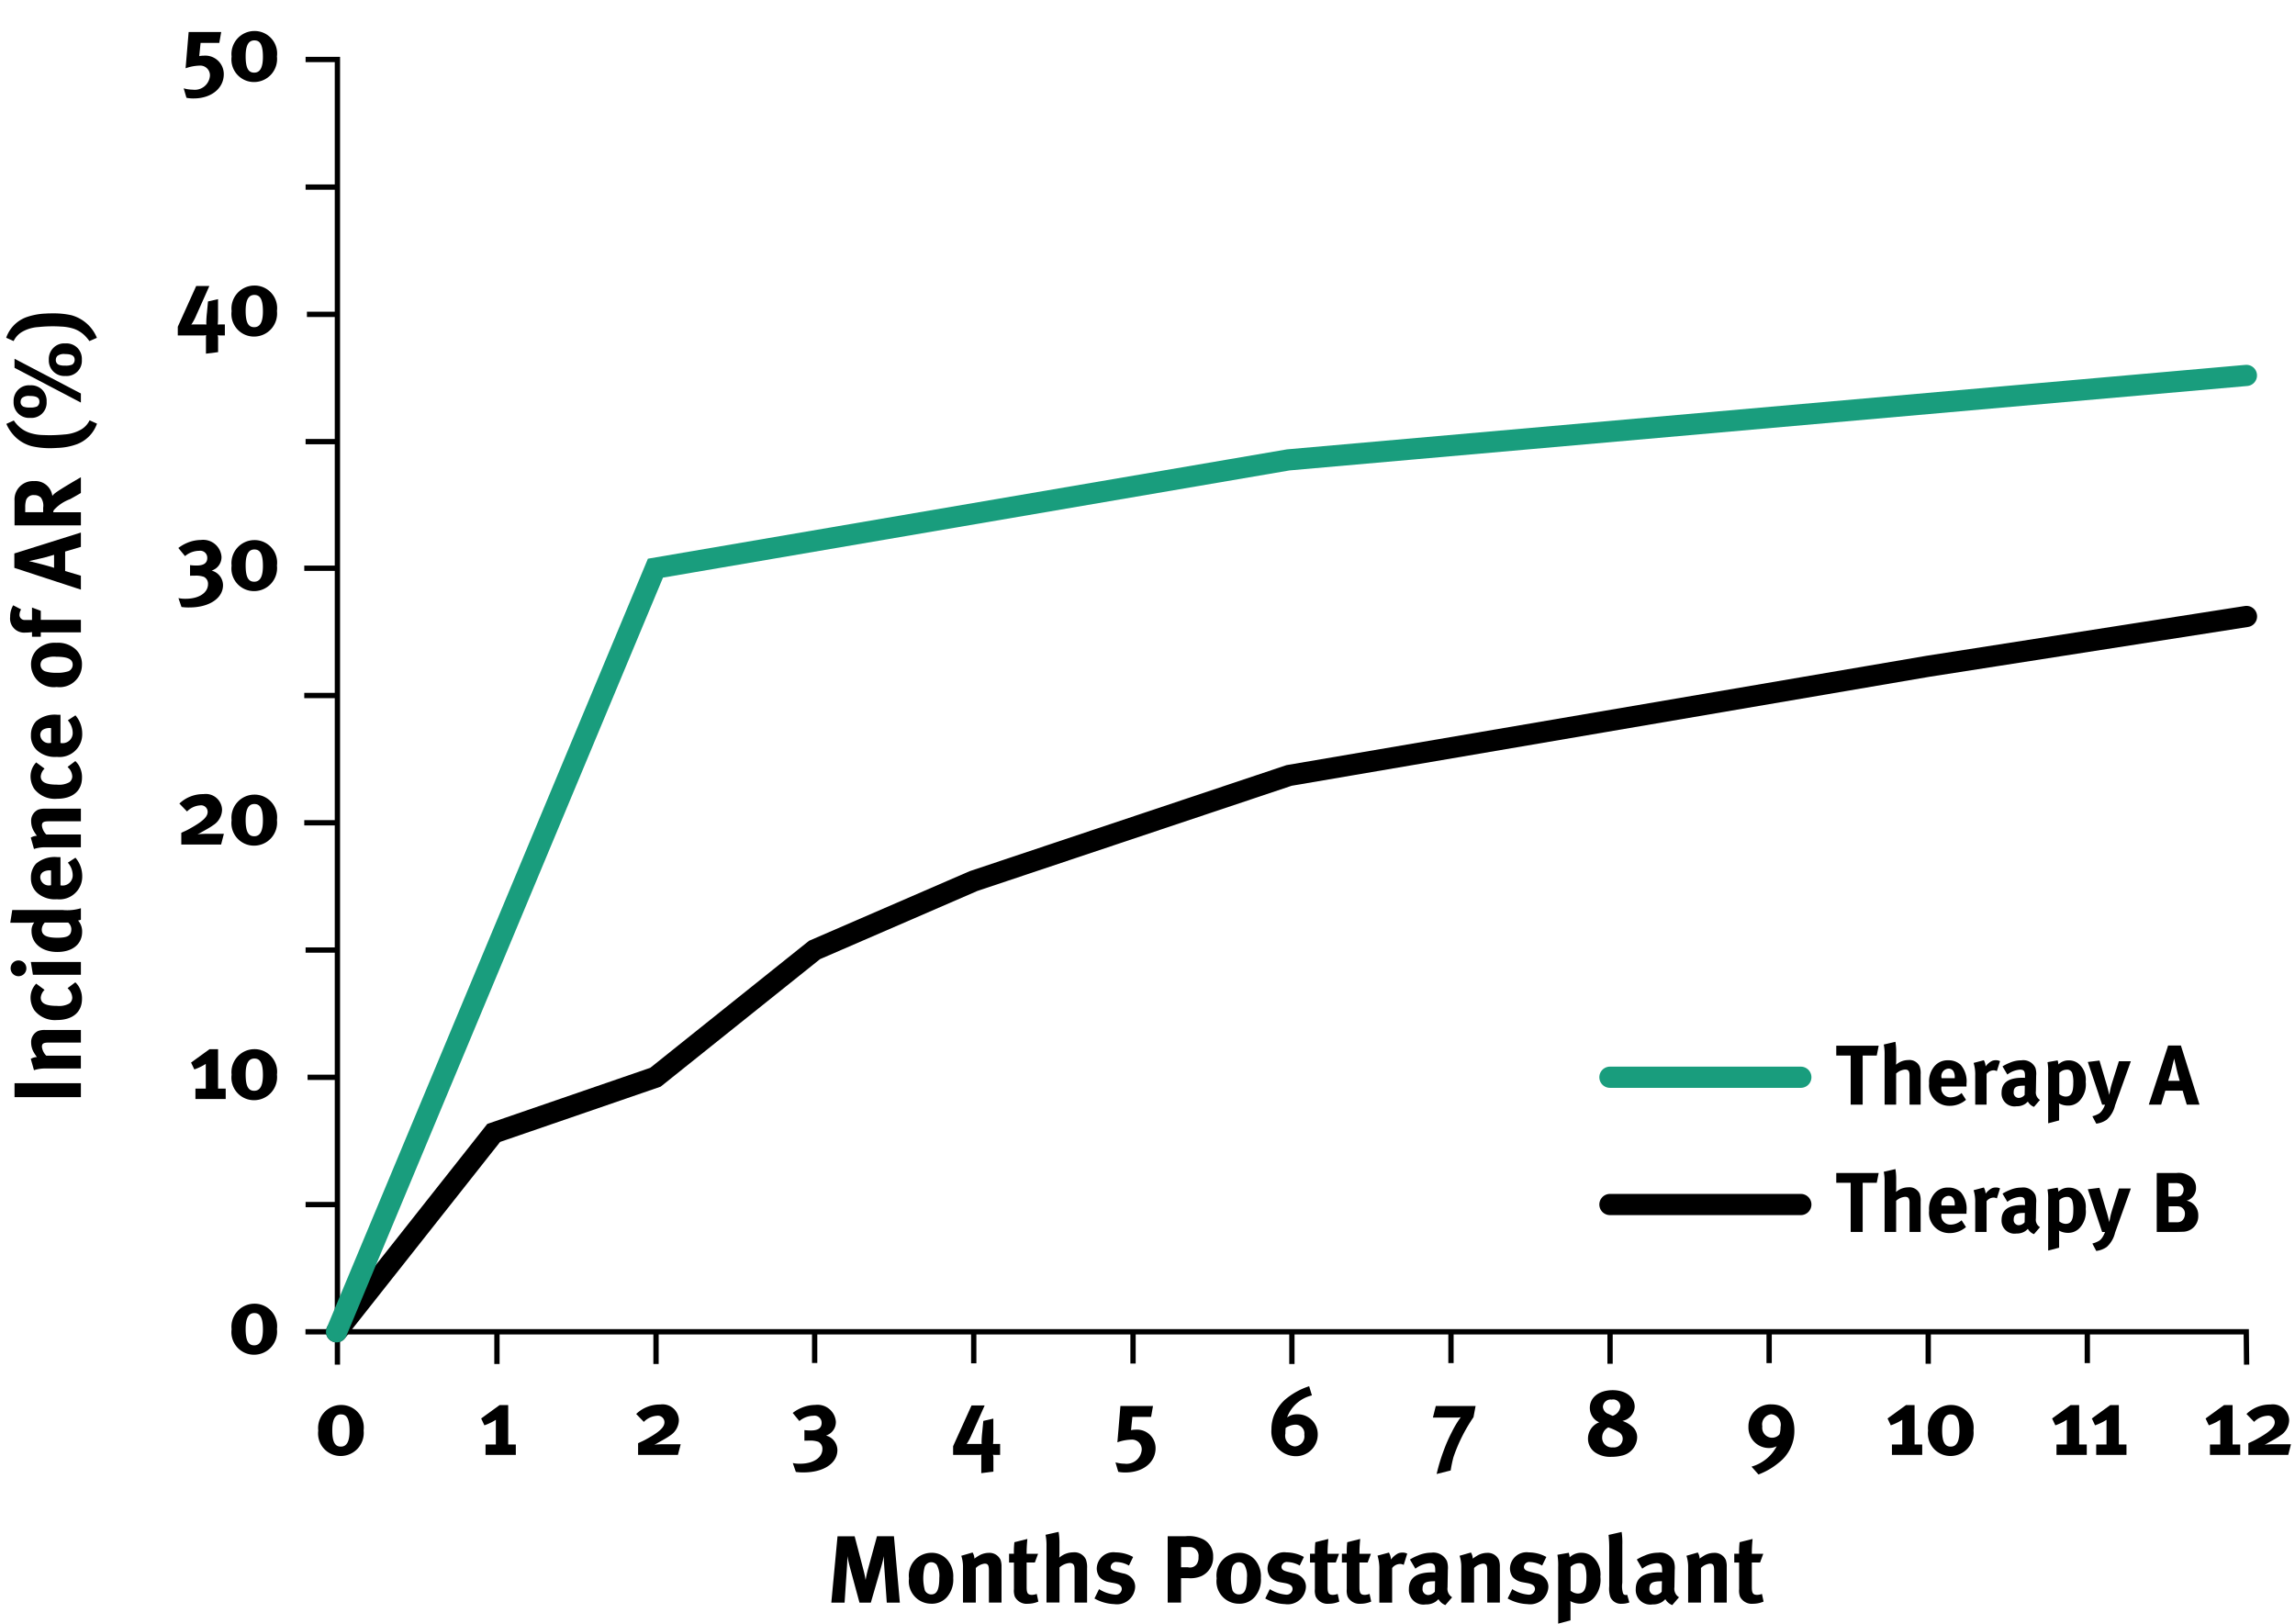 <svg id="Layer_1" data-name="Layer 1" xmlns="http://www.w3.org/2000/svg" viewBox="0 0 216.399 153.124">
  <defs>
    <style>
      .cls-1, .cls-2, .cls-3 {
        fill: none;
      }

      .cls-1, .cls-3 {
        stroke: #000;
      }

      .cls-1 {
        stroke-width: 0.5px;
      }

      .cls-2 {
        stroke: #199d7d;
      }

      .cls-2, .cls-3 {
        stroke-linecap: round;
        stroke-width: 2px;
      }
    </style>
  </defs>
  <title>1153-Figure-04</title>
  <polyline class="cls-1" points="28.815 5.609 31.815 5.609 31.815 128.671"/>
  <polyline class="cls-1" points="28.803 125.571 211.803 125.571 211.836 128.671"/>
  <line class="cls-1" x1="28.94" y1="29.64" x2="31.94" y2="29.64"/>
  <line class="cls-1" x1="28.815" y1="17.64" x2="31.815" y2="17.64"/>
  <line class="cls-1" x1="28.815" y1="41.64" x2="31.815" y2="41.64"/>
  <line class="cls-1" x1="28.815" y1="89.578" x2="31.815" y2="89.578"/>
  <line class="cls-1" x1="28.69" y1="77.578" x2="31.69" y2="77.578"/>
  <line class="cls-1" x1="28.815" y1="113.578" x2="31.815" y2="113.578"/>
  <line class="cls-1" x1="28.69" y1="65.578" x2="31.69" y2="65.578"/>
  <line class="cls-1" x1="28.69" y1="53.578" x2="31.69" y2="53.578"/>
  <line class="cls-1" x1="29.002" y1="101.578" x2="32.002" y2="101.578"/>
  <line class="cls-1" x1="61.857" y1="125.609" x2="61.857" y2="128.609"/>
  <line class="cls-1" x1="46.857" y1="125.609" x2="46.857" y2="128.609"/>
  <line class="cls-1" x1="91.815" y1="125.546" x2="91.815" y2="128.546"/>
  <line class="cls-1" x1="106.836" y1="125.567" x2="106.836" y2="128.567"/>
  <line class="cls-1" x1="76.815" y1="125.515" x2="76.815" y2="128.515"/>
  <line class="cls-1" x1="121.815" y1="125.609" x2="121.815" y2="128.609"/>
  <line class="cls-1" x1="151.815" y1="125.588" x2="151.815" y2="128.588"/>
  <line class="cls-1" x1="136.815" y1="125.525" x2="136.815" y2="128.525"/>
  <line class="cls-1" x1="181.815" y1="125.588" x2="181.815" y2="128.588"/>
  <line class="cls-1" x1="166.815" y1="125.525" x2="166.815" y2="128.525"/>
  <line class="cls-1" x1="196.815" y1="125.525" x2="196.815" y2="128.525"/>
  <g>
    <path d="M129.055,410.446l-0.18,1.026H127.11l-0.126,1.251a1.826,1.826,0,0,1,.423-0.045,1.744,1.744,0,0,1,1.891,1.747c0,1.332-1.18,2.286-2.836,2.286a2.951,2.951,0,0,1-.684-0.062l-0.261-.892a3.162,3.162,0,0,0,.846.126,1.434,1.434,0,0,0,1.629-1.314,0.914,0.914,0,0,0-.981-0.954,4.292,4.292,0,0,0-1.314.252l0.288-3.421h3.07Z" transform="translate(-108.197 -407.429)"/>
    <path d="M134.311,412.751a2.171,2.171,0,0,1-2.143,2.413,2.125,2.125,0,0,1-2.133-2.4,2.17,2.17,0,0,1,2.143-2.412A2.124,2.124,0,0,1,134.311,412.751Zm-2.133-1.513c-0.612,0-.819.595-0.819,1.5,0,1.27.351,1.539,0.81,1.539,0.612,0,.819-0.594.819-1.5C132.988,411.509,132.637,411.238,132.178,411.238Z" transform="translate(-108.197 -407.429)"/>
    <path d="M127.939,434.393l-1.3,2.917a4.946,4.946,0,0,1-.405.729,0.689,0.689,0,0,1,.189-0.018h1.018c0.108,0,.216.009,0.216,0.009s-0.009-.117-0.009-0.162a9.339,9.339,0,0,1,.063-0.963l0.1-1.054,0.945-.216v1.594c0,0.207,0,.369-0.009.531-0.009.2-.018,0.27-0.018,0.27s0.18-.009.288-0.009H129.4v1.035h-0.405a1.927,1.927,0,0,1-.279-0.018,0.968,0.968,0,0,1,.045.323v1.27l-1.144.145v-1.521c0-.081.018-0.226,0.018-0.226a1.29,1.29,0,0,1-.288.027h-2.386v-0.819l1.737-3.844h1.243Z" transform="translate(-108.197 -407.429)"/>
    <path d="M134.311,436.751a2.171,2.171,0,0,1-2.143,2.413,2.125,2.125,0,0,1-2.133-2.4,2.17,2.17,0,0,1,2.143-2.412A2.124,2.124,0,0,1,134.311,436.751Zm-2.133-1.513c-0.612,0-.819.595-0.819,1.5,0,1.27.351,1.539,0.81,1.539,0.612,0,.819-0.594.819-1.5C132.988,435.509,132.637,435.238,132.178,435.238Z" transform="translate(-108.197 -407.429)"/>
    <path d="M126.12,460.715a4.826,4.826,0,0,0,.621.036c0.667,0,1-.234,1-0.711a0.662,0.662,0,0,0-.765-0.676,2.089,2.089,0,0,0-1.333.5l-0.63-.766a3.691,3.691,0,0,1,.837-0.486,3.406,3.406,0,0,1,1.288-.27,1.732,1.732,0,0,1,1.944,1.566,1.321,1.321,0,0,1-.594,1.161,1.642,1.642,0,0,1-.333.162,1.433,1.433,0,0,1,1.071,1.368c0,1.242-1.305,2.106-3.169,2.106a4.538,4.538,0,0,1-.747-0.045l-0.288-.837a2.905,2.905,0,0,0,.684.063c1.251,0,2.106-.566,2.106-1.386a0.723,0.723,0,0,0-.4-0.685,2.3,2.3,0,0,0-.837-0.108c-0.117,0-.333,0-0.459.01v-1.009Z" transform="translate(-108.197 -407.429)"/>
    <path d="M134.311,460.751a2.171,2.171,0,0,1-2.143,2.413,2.125,2.125,0,0,1-2.133-2.4,2.17,2.17,0,0,1,2.143-2.412A2.124,2.124,0,0,1,134.311,460.751Zm-2.133-1.513c-0.612,0-.819.595-0.819,1.5,0,1.27.351,1.539,0.81,1.539,0.612,0,.819-0.594.819-1.5C132.988,459.509,132.637,459.238,132.178,459.238Z" transform="translate(-108.197 -407.429)"/>
    <path d="M129.046,487.056h-3.754v-1.1c0.315-.162.4-0.162,0.927-0.468,1.243-.7,1.558-1.107,1.558-1.521a0.618,0.618,0,0,0-.72-0.6,1.9,1.9,0,0,0-1.225.576l-0.72-.747a3.222,3.222,0,0,1,2.269-.891,1.535,1.535,0,0,1,1.755,1.476,1.771,1.771,0,0,1-.846,1.459c-0.324.243-.874,0.522-1.233,0.738-0.045.026-.144,0.071-0.234,0.117a7.788,7.788,0,0,1,.873-0.046h1.611Z" transform="translate(-108.197 -407.429)"/>
    <path d="M134.311,484.751a2.171,2.171,0,0,1-2.143,2.413,2.125,2.125,0,0,1-2.133-2.4,2.17,2.17,0,0,1,2.143-2.412A2.124,2.124,0,0,1,134.311,484.751Zm-2.133-1.513c-0.612,0-.819.595-0.819,1.5,0,1.27.351,1.539,0.81,1.539,0.612,0,.819-0.594.819-1.5C132.988,483.509,132.637,483.238,132.178,483.238Z" transform="translate(-108.197 -407.429)"/>
    <path d="M128.759,506.356v3.718h0.72v0.981h-2.854v-0.981H127.6v-2.332a5.156,5.156,0,0,1-1.08.522l-0.306-.648,1.737-1.26h0.811Z" transform="translate(-108.197 -407.429)"/>
    <path d="M134.311,508.751a2.171,2.171,0,0,1-2.143,2.413,2.125,2.125,0,0,1-2.133-2.4,2.17,2.17,0,0,1,2.143-2.412A2.124,2.124,0,0,1,134.311,508.751Zm-2.133-1.513c-0.612,0-.819.595-0.819,1.5,0,1.27.351,1.539,0.81,1.539,0.612,0,.819-0.594.819-1.5C132.988,507.509,132.637,507.238,132.178,507.238Z" transform="translate(-108.197 -407.429)"/>
    <path d="M134.311,532.751a2.171,2.171,0,0,1-2.143,2.413,2.125,2.125,0,0,1-2.133-2.4,2.17,2.17,0,0,1,2.143-2.412A2.124,2.124,0,0,1,134.311,532.751Zm-2.133-1.513c-0.612,0-.819.595-0.819,1.5,0,1.27.351,1.539,0.81,1.539,0.612,0,.819-0.594.819-1.5C132.988,531.509,132.637,531.238,132.178,531.238Z" transform="translate(-108.197 -407.429)"/>
  </g>
  <g>
    <path d="M142.482,542.3a2.171,2.171,0,0,1-2.143,2.413,2.125,2.125,0,0,1-2.133-2.4,2.17,2.17,0,0,1,2.143-2.412A2.125,2.125,0,0,1,142.482,542.3Zm-2.134-1.513c-0.612,0-.819.595-0.819,1.5,0,1.27.351,1.539,0.81,1.539,0.612,0,.819-0.594.819-1.5C141.159,541.063,140.808,540.792,140.349,540.792Z" transform="translate(-108.197 -407.429)"/>
    <path d="M156.114,539.91v3.718h0.72v0.981H153.98v-0.981h0.972V541.3a5.2,5.2,0,0,1-1.08.521l-0.306-.648,1.737-1.26h0.811Z" transform="translate(-108.197 -407.429)"/>
    <path d="M172.118,544.609h-3.754v-1.1c0.315-.162.4-0.162,0.928-0.468,1.242-.7,1.557-1.107,1.557-1.521a0.618,0.618,0,0,0-.72-0.6,1.9,1.9,0,0,0-1.224.576l-0.72-.747a3.221,3.221,0,0,1,2.269-.892,1.535,1.535,0,0,1,1.755,1.477,1.771,1.771,0,0,1-.846,1.459c-0.324.243-.873,0.521-1.233,0.738-0.045.026-.144,0.072-0.234,0.117a7.813,7.813,0,0,1,.873-0.045h1.612Z" transform="translate(-108.197 -407.429)"/>
    <path d="M184.048,542.269a4.821,4.821,0,0,0,.621.036c0.666,0,1-.234,1-0.711a0.662,0.662,0,0,0-.765-0.676,2.092,2.092,0,0,0-1.333.5l-0.63-.766a3.688,3.688,0,0,1,.837-0.486,3.408,3.408,0,0,1,1.288-.27,1.732,1.732,0,0,1,1.945,1.566,1.322,1.322,0,0,1-.594,1.161,1.66,1.66,0,0,1-.333.162,1.433,1.433,0,0,1,1.072,1.368c0,1.242-1.306,2.106-3.169,2.106a4.541,4.541,0,0,1-.748-0.045l-0.288-.837a2.907,2.907,0,0,0,.684.063c1.251,0,2.107-.566,2.107-1.386a0.724,0.724,0,0,0-.4-0.685,2.3,2.3,0,0,0-.837-0.108c-0.117,0-.333,0-0.459.01v-1.009Z" transform="translate(-108.197 -407.429)"/>
    <path d="M201.042,539.946l-1.3,2.917a4.946,4.946,0,0,1-.405.729,0.689,0.689,0,0,1,.189-0.018h1.018c0.108,0,.216.009,0.216,0.009s-0.009-.117-0.009-0.162a9.2,9.2,0,0,1,.063-0.963l0.1-1.054,0.945-.216v1.594c0,0.207,0,.369-0.009.53-0.009.2-.018,0.271-0.018,0.271s0.18-.009.288-0.009H202.5v1.035h-0.4a1.918,1.918,0,0,1-.279-0.018,0.977,0.977,0,0,1,.045.323v1.27l-1.143.145v-1.521c0-.081.018-0.226,0.018-0.226a1.3,1.3,0,0,1-.288.027h-2.386V543.79l1.737-3.844h1.243Z" transform="translate(-108.197 -407.429)"/>
    <path d="M216.915,540l-0.18,1.026H214.97l-0.126,1.251a1.826,1.826,0,0,1,.423-0.045,1.744,1.744,0,0,1,1.891,1.747c0,1.332-1.18,2.286-2.836,2.286a2.951,2.951,0,0,1-.684-0.062l-0.261-.892a3.165,3.165,0,0,0,.846.126,1.434,1.434,0,0,0,1.629-1.314,0.914,0.914,0,0,0-.981-0.954,4.292,4.292,0,0,0-1.314.252L213.845,540h3.07Z" transform="translate(-108.197 -407.429)"/>
    <path d="M231.9,539a3.3,3.3,0,0,0-2.34,2.079,1.5,1.5,0,0,1,.963-0.3,1.884,1.884,0,0,1,1.927,1.9,2.048,2.048,0,0,1-2.106,2.053,2.321,2.321,0,0,1-2.26-2.539,3.643,3.643,0,0,1,.234-1.3,4.1,4.1,0,0,1,1.008-1.459,6.651,6.651,0,0,1,2.314-1.3Zm-2.5,3.592a1,1,0,0,0,.891,1.216,0.951,0.951,0,0,0,.891-1.107,0.828,0.828,0,0,0-.819-0.945,1.848,1.848,0,0,0-.937.3A4.164,4.164,0,0,0,229.4,542.593Z" transform="translate(-108.197 -407.429)"/>
    <path d="M243.58,540h3.754l-0.2,1.054a15.458,15.458,0,0,0-1.89,3.771,12.064,12.064,0,0,0-.261,1.252l-1.323.333a16.907,16.907,0,0,1,.648-2.161,14.566,14.566,0,0,1,.792-1.81,9.148,9.148,0,0,1,.837-1.386,1.512,1.512,0,0,1-.36.035h-2.269Z" transform="translate(-108.197 -407.429)"/>
    <path d="M262.167,541.989a1.316,1.316,0,0,1,.4.973,1.81,1.81,0,0,1-1.468,1.72,3.988,3.988,0,0,1-.945.107,2.546,2.546,0,0,1-1.422-.333,1.562,1.562,0,0,1-.8-1.4,1.628,1.628,0,0,1,1.063-1.521,1.376,1.376,0,0,1-.621-0.5,1.514,1.514,0,0,1-.27-0.864c0-.99.873-1.665,2.161-1.665,1.215,0,2.07.648,2.07,1.566a1.436,1.436,0,0,1-1.161,1.332A2.8,2.8,0,0,1,262.167,541.989Zm-2.9.981a0.91,0.91,0,0,0,1.017.928,0.817,0.817,0,0,0,.918-0.774,0.706,0.706,0,0,0-.342-0.648,4.747,4.747,0,0,0-1.017-.459A1.06,1.06,0,0,0,259.269,542.971Zm1.719-2.926a0.674,0.674,0,0,0-.819-0.648,0.722,0.722,0,0,0-.828.676,0.756,0.756,0,0,0,.549.684c0.144,0.072.207,0.1,0.369,0.172A1.069,1.069,0,0,0,260.988,540.045Z" transform="translate(-108.197 -407.429)"/>
    <path d="M273.35,545.717a3.888,3.888,0,0,0,2.376-1.927,1.57,1.57,0,0,1-.729.171,1.933,1.933,0,0,1-1.936-2.008,2.077,2.077,0,0,1,2.179-2.106c1.341,0,2.151.928,2.151,2.458a3.782,3.782,0,0,1-1.476,3.043,6.618,6.618,0,0,1-1.909,1.107Zm2.737-3.736a0.992,0.992,0,0,0-.874-1.206,0.963,0.963,0,0,0-.846,1.144,0.94,0.94,0,0,0,.909,1.071,0.9,0.9,0,0,0,.72-0.333A2.28,2.28,0,0,0,276.087,541.98Z" transform="translate(-108.197 -407.429)"/>
    <path d="M288.725,539.91v3.718h0.72v0.981h-2.854v-0.981h0.973V541.3a5.218,5.218,0,0,1-1.081.521l-0.306-.648,1.738-1.26h0.81Z" transform="translate(-108.197 -407.429)"/>
    <path d="M294.277,542.3a2.171,2.171,0,0,1-2.143,2.413,2.125,2.125,0,0,1-2.134-2.4,2.17,2.17,0,0,1,2.143-2.412A2.125,2.125,0,0,1,294.277,542.3Zm-2.134-1.513c-0.612,0-.819.595-0.819,1.5,0,1.27.351,1.539,0.811,1.539,0.612,0,.819-0.594.819-1.5C292.954,541.063,292.6,540.792,292.144,540.792Z" transform="translate(-108.197 -407.429)"/>
    <path d="M304.242,539.91v3.718h0.72v0.981h-2.854v-0.981h0.973V541.3a5.218,5.218,0,0,1-1.081.521l-0.306-.648,1.738-1.26h0.81Z" transform="translate(-108.197 -407.429)"/>
    <path d="M307.985,539.91v3.718h0.721v0.981h-2.854v-0.981h0.972V541.3a5.2,5.2,0,0,1-1.08.521l-0.306-.648,1.738-1.26h0.81Z" transform="translate(-108.197 -407.429)"/>
    <path d="M318.711,539.91v3.718h0.721v0.981h-2.854v-0.981h0.973V541.3a5.214,5.214,0,0,1-1.08.521l-0.307-.648,1.737-1.26h0.811Z" transform="translate(-108.197 -407.429)"/>
    <path d="M323.958,544.609H320.2v-1.1c0.315-.162.4-0.162,0.928-0.468,1.242-.7,1.558-1.107,1.558-1.521a0.618,0.618,0,0,0-.721-0.6,1.9,1.9,0,0,0-1.224.576l-0.721-.747a3.223,3.223,0,0,1,2.269-.892,1.536,1.536,0,0,1,1.756,1.477,1.772,1.772,0,0,1-.847,1.459c-0.324.243-.873,0.521-1.233,0.738-0.045.026-.144,0.072-0.233,0.117a7.807,7.807,0,0,1,.873-0.045h1.611Z" transform="translate(-108.197 -407.429)"/>
  </g>
  <g>
    <path d="M188.782,552.28l0.819,3.133a9.9,9.9,0,0,1,.216.99c0.054-.324.126-0.648,0.225-1.018l0.846-3.105h1.6l0.558,6.257h-1.233l-0.234-3.34c-0.027-.4-0.045-0.711-0.045-1.045-0.072.36-.126,0.586-0.234,0.964l-0.99,3.421h-1.071l-0.891-3.286c-0.081-.306-0.189-0.747-0.252-1.107,0,0.369-.018.738-0.045,1.126l-0.216,3.268h-1.251l0.585-6.257h1.612Z" transform="translate(-108.197 -407.429)"/>
    <path d="M197.548,554.531a2.393,2.393,0,0,1,.531,1.684A2.5,2.5,0,0,1,197.5,558a1.885,1.885,0,0,1-1.521.639,2.105,2.105,0,0,1-2.071-2.386,2.134,2.134,0,0,1,2.071-2.412A1.93,1.93,0,0,1,197.548,554.531Zm-2.169.666a4.355,4.355,0,0,0,.027,2.188,0.667,0.667,0,0,0,.612.378c0.522,0,.747-0.468.747-1.558a2.142,2.142,0,0,0-.243-1.233A0.66,0.66,0,0,0,195.378,555.2Z" transform="translate(-108.197 -407.429)"/>
    <path d="M199.905,553.811a1.184,1.184,0,0,1,.171.576,5.246,5.246,0,0,1,.531-0.342,1.9,1.9,0,0,1,.828-0.2,1.147,1.147,0,0,1,1.107.666,1.861,1.861,0,0,1,.09.657v3.367h-1.188v-3c0-.522-0.09-0.675-0.4-0.675a1.408,1.408,0,0,0-.837.414v3.259H199V555.2a3.323,3.323,0,0,0-.162-1.08Z" transform="translate(-108.197 -407.429)"/>
    <path d="M205.773,554.756H205v2.313c0,0.586.108,0.738,0.522,0.738a1.555,1.555,0,0,0,.432-0.09l0.153,0.721a2.539,2.539,0,0,1-.981.207,1.246,1.246,0,0,1-1.242-.676,1.686,1.686,0,0,1-.081-0.711v-2.5h-0.459v-0.828H203.8a7.988,7.988,0,0,1,.045-1.089l1.225-.307a13.655,13.655,0,0,0-.072,1.4h1.081Z" transform="translate(-108.197 -407.429)"/>
    <path d="M208.014,551.866a6.237,6.237,0,0,1,.081,1.125v0.919c0,0.144-.018.333-0.018,0.387a2.019,2.019,0,0,1,1.305-.5,1.192,1.192,0,0,1,1.2.657,2.156,2.156,0,0,1,.117.855v3.223h-1.179v-3.1c0-.459-0.126-0.631-0.468-0.631a1.6,1.6,0,0,0-.954.424v3.3h-1.225v-5.33a4.894,4.894,0,0,0-.09-1.053Z" transform="translate(-108.197 -407.429)"/>
    <path d="M214.647,555.044a2.432,2.432,0,0,0-1.134-.333,0.5,0.5,0,0,0-.585.45c0,0.234.153,0.36,0.576,0.468l0.558,0.145a1.429,1.429,0,0,1,.918.522,1.217,1.217,0,0,1,.252.783,1.72,1.72,0,0,1-1.972,1.6,4.1,4.1,0,0,1-1.864-.531l0.432-.883a3.361,3.361,0,0,0,1.531.522,0.565,0.565,0,0,0,.612-0.522c0-.314-0.225-0.477-0.711-0.567l-0.54-.1a1.631,1.631,0,0,1-.847-0.468,1.4,1.4,0,0,1-.261-0.829,1.568,1.568,0,0,1,1.782-1.5,3.461,3.461,0,0,1,1.647.432Z" transform="translate(-108.197 -407.429)"/>
    <path d="M219.948,552.28a3.075,3.075,0,0,1,1.737.306,1.759,1.759,0,0,1,.9,1.621,1.921,1.921,0,0,1-1.081,1.818,2.6,2.6,0,0,1-1.251.207h-0.693v2.3H218.3V552.28h1.648Zm-0.387,2.926h0.657a0.778,0.778,0,0,0,.837-0.324,1.111,1.111,0,0,0,.153-0.648,0.821,0.821,0,0,0-.846-0.936h-0.8v1.908Z" transform="translate(-108.197 -407.429)"/>
    <path d="M226.555,554.531a2.393,2.393,0,0,1,.531,1.684A2.5,2.5,0,0,1,226.51,558a1.884,1.884,0,0,1-1.521.639,2.105,2.105,0,0,1-2.071-2.386,2.134,2.134,0,0,1,2.071-2.412A1.93,1.93,0,0,1,226.555,554.531Zm-2.169.666a4.37,4.37,0,0,0,.027,2.188,0.667,0.667,0,0,0,.612.378c0.522,0,.747-0.468.747-1.558a2.142,2.142,0,0,0-.243-1.233A0.66,0.66,0,0,0,224.385,555.2Z" transform="translate(-108.197 -407.429)"/>
    <path d="M230.749,555.044a2.432,2.432,0,0,0-1.134-.333,0.5,0.5,0,0,0-.585.45c0,0.234.153,0.36,0.576,0.468l0.559,0.145a1.429,1.429,0,0,1,.918.522,1.216,1.216,0,0,1,.252.783,1.719,1.719,0,0,1-1.971,1.6,4.1,4.1,0,0,1-1.864-.531l0.432-.883a3.361,3.361,0,0,0,1.53.522,0.565,0.565,0,0,0,.612-0.522c0-.314-0.225-0.477-0.711-0.567l-0.541-.1a1.631,1.631,0,0,1-.846-0.468,1.4,1.4,0,0,1-.261-0.829,1.568,1.568,0,0,1,1.782-1.5,3.461,3.461,0,0,1,1.647.432Z" transform="translate(-108.197 -407.429)"/>
    <path d="M234.15,554.756h-0.774v2.313c0,0.586.108,0.738,0.522,0.738a1.555,1.555,0,0,0,.432-0.09l0.153,0.721a2.541,2.541,0,0,1-.981.207,1.246,1.246,0,0,1-1.242-.676,1.686,1.686,0,0,1-.081-0.711v-2.5h-0.459v-0.828h0.459a7.988,7.988,0,0,1,.045-1.089l1.224-.307a13.8,13.8,0,0,0-.072,1.4h1.08Z" transform="translate(-108.197 -407.429)"/>
    <path d="M237.156,554.756h-0.774v2.313c0,0.586.108,0.738,0.522,0.738a1.562,1.562,0,0,0,.432-0.09l0.153,0.721a2.539,2.539,0,0,1-.981.207,1.246,1.246,0,0,1-1.242-.676,1.686,1.686,0,0,1-.081-0.711v-2.5h-0.459v-0.828h0.459a7.988,7.988,0,0,1,.045-1.089l1.225-.307a13.655,13.655,0,0,0-.072,1.4h1.081Z" transform="translate(-108.197 -407.429)"/>
    <path d="M239.163,553.819a1.487,1.487,0,0,1,.189.657,2,2,0,0,1,.684-0.585,1.074,1.074,0,0,1,.4-0.072,0.93,0.93,0,0,1,.45.1l-0.333,1.063a0.678,0.678,0,0,0-.351-0.091,0.96,0.96,0,0,0-.738.388v3.259h-1.207v-3.079a4.181,4.181,0,0,0-.171-1.351Z" transform="translate(-108.197 -407.429)"/>
    <path d="M241.89,554.1a3.129,3.129,0,0,1,1.26-.27,1.415,1.415,0,0,1,1.485.8,2.129,2.129,0,0,1,.081.828l-0.027,1.549v0.081a0.941,0.941,0,0,0,.432.945l-0.639.738a1.289,1.289,0,0,1-.648-0.559,2.3,2.3,0,0,1-.279.243,1.593,1.593,0,0,1-.927.252,1.371,1.371,0,0,1-1.584-1.44c0-1.08.747-1.584,2.214-1.584,0.09,0,.171,0,0.27.009V555.5c0-.513-0.1-0.684-0.54-0.684a2.54,2.54,0,0,0-1.333.521l-0.513-.864A4.446,4.446,0,0,1,241.89,554.1Zm1.566,2.422c-0.837,0-1.125.153-1.125,0.7a0.547,0.547,0,0,0,.531.6,0.874,0.874,0,0,0,.63-0.315l0.018-.99h-0.054Z" transform="translate(-108.197 -407.429)"/>
    <path d="M246.894,553.811a1.184,1.184,0,0,1,.171.576,5.3,5.3,0,0,1,.531-0.342,1.9,1.9,0,0,1,.828-0.2,1.147,1.147,0,0,1,1.107.666,1.86,1.86,0,0,1,.09.657v3.367h-1.188v-3c0-.522-0.09-0.675-0.405-0.675a1.406,1.406,0,0,0-.837.414v3.259h-1.207V555.2a3.322,3.322,0,0,0-.162-1.08Z" transform="translate(-108.197 -407.429)"/>
    <path d="M253.608,555.044a2.432,2.432,0,0,0-1.134-.333,0.5,0.5,0,0,0-.585.45c0,0.234.153,0.36,0.576,0.468l0.558,0.145a1.431,1.431,0,0,1,.918.522,1.219,1.219,0,0,1,.252.783,1.72,1.72,0,0,1-1.972,1.6,4.1,4.1,0,0,1-1.864-.531l0.432-.883a3.361,3.361,0,0,0,1.531.522,0.565,0.565,0,0,0,.612-0.522c0-.314-0.225-0.477-0.711-0.567l-0.54-.1a1.627,1.627,0,0,1-.846-0.468,1.4,1.4,0,0,1-.261-0.829,1.568,1.568,0,0,1,1.783-1.5,3.465,3.465,0,0,1,1.647.432Z" transform="translate(-108.197 -407.429)"/>
    <path d="M256.119,553.838a2,2,0,0,1,.081.432,1.546,1.546,0,0,1,1.135-.432,1.661,1.661,0,0,1,.909.279,2.193,2.193,0,0,1,.855,1.989,2.555,2.555,0,0,1-.639,2.008,1.641,1.641,0,0,1-1.233.521,1.93,1.93,0,0,1-.963-0.243,2.544,2.544,0,0,1,.018.379v1.44l-1.161.306v-5.329a5.794,5.794,0,0,0-.072-1.162Zm0.837,3.844c0.594,0,.828-0.405.828-1.458a3.272,3.272,0,0,0-.117-1.018,0.555,0.555,0,0,0-.576-0.387,1.114,1.114,0,0,0-.8.351v2.242A1.136,1.136,0,0,0,256.956,557.682Z" transform="translate(-108.197 -407.429)"/>
    <path d="M261.167,553.072v3.592a2.22,2.22,0,0,0,.081,1.026,0.276,0.276,0,0,0,.243.126,0.406,0.406,0,0,0,.135-0.018l0.207,0.721a2.012,2.012,0,0,1-.72.126,1.082,1.082,0,0,1-1.071-.631,2.5,2.5,0,0,1-.108-1.035v-3.438a11.9,11.9,0,0,0-.063-1.387l1.233-.279A6.866,6.866,0,0,1,261.167,553.072Z" transform="translate(-108.197 -407.429)"/>
    <path d="M263.282,554.1a3.129,3.129,0,0,1,1.26-.27,1.415,1.415,0,0,1,1.485.8,2.129,2.129,0,0,1,.081.828l-0.027,1.549v0.081a0.941,0.941,0,0,0,.432.945l-0.639.738a1.289,1.289,0,0,1-.648-0.559,2.3,2.3,0,0,1-.279.243,1.593,1.593,0,0,1-.927.252,1.371,1.371,0,0,1-1.584-1.44c0-1.08.747-1.584,2.214-1.584,0.09,0,.171,0,0.27.009V555.5c0-.513-0.1-0.684-0.54-0.684a2.54,2.54,0,0,0-1.333.521l-0.513-.864A4.446,4.446,0,0,1,263.282,554.1Zm1.566,2.422c-0.837,0-1.125.153-1.125,0.7a0.547,0.547,0,0,0,.531.6,0.874,0.874,0,0,0,.63-0.315l0.018-.99h-0.054Z" transform="translate(-108.197 -407.429)"/>
    <path d="M268.286,553.811a1.184,1.184,0,0,1,.171.576,5.3,5.3,0,0,1,.531-0.342,1.9,1.9,0,0,1,.828-0.2,1.147,1.147,0,0,1,1.107.666,1.86,1.86,0,0,1,.09.657v3.367h-1.188v-3c0-.522-0.09-0.675-0.405-0.675a1.406,1.406,0,0,0-.837.414v3.259h-1.207V555.2a3.322,3.322,0,0,0-.162-1.08Z" transform="translate(-108.197 -407.429)"/>
    <path d="M274.154,554.756H273.38v2.313c0,0.586.108,0.738,0.522,0.738a1.562,1.562,0,0,0,.432-0.09l0.153,0.721a2.538,2.538,0,0,1-.981.207,1.247,1.247,0,0,1-1.243-.676,1.694,1.694,0,0,1-.081-0.711v-2.5h-0.459v-0.828h0.459a7.9,7.9,0,0,1,.045-1.089l1.224-.307a13.8,13.8,0,0,0-.072,1.4h1.08Z" transform="translate(-108.197 -407.429)"/>
  </g>
  <g>
    <path d="M109.567,509.563h6.257v1.314h-6.257v-1.314Z" transform="translate(-108.197 -407.429)"/>
    <path d="M111.1,507.269a1.178,1.178,0,0,1,.576-0.171,5.389,5.389,0,0,1-.342-0.531,1.9,1.9,0,0,1-.2-0.828,1.146,1.146,0,0,1,.666-1.107,1.852,1.852,0,0,1,.657-0.09h3.367v1.188h-3c-0.522,0-.675.09-0.675,0.4a1.406,1.406,0,0,0,.414.838h3.259v1.206h-3.34a3.314,3.314,0,0,0-1.081.162Z" transform="translate(-108.197 -407.429)"/>
    <path d="M112.4,500.761a1.164,1.164,0,0,0-.36.729c0,0.54.468,0.783,1.549,0.783a1.969,1.969,0,0,0,1.161-.234,0.7,0.7,0,0,0,.261-0.54,1.231,1.231,0,0,0-.378-0.828l-0.063-.072,0.729-.549a1.9,1.9,0,0,1,.342.423,2.159,2.159,0,0,1,.288,1.126c0,1.27-.882,2.007-2.376,2.007a2.45,2.45,0,0,1-2.134-.945,2.181,2.181,0,0,1-.342-1.143,1.964,1.964,0,0,1,.208-0.892,2.048,2.048,0,0,1,.324-0.45Z" transform="translate(-108.197 -407.429)"/>
    <path d="M109.945,497.989a0.743,0.743,0,1,1-.747.729A0.736,0.736,0,0,1,109.945,497.989Zm1.162,0.145h4.717v1.206H111.3Z" transform="translate(-108.197 -407.429)"/>
    <path d="M114.141,493.237a4.526,4.526,0,0,0,1.684-.171v1.08a0.836,0.836,0,0,1-.27.072,1.544,1.544,0,0,1,.387,1.062c0,1.171-.909,1.909-2.341,1.909s-2.431-.8-2.431-1.972a1.244,1.244,0,0,1,.261-0.819,5.683,5.683,0,0,1-.684.036h-1.584l0.189-1.2h4.79Zm-2.007,1.836c0,0.54.45,0.774,1.476,0.774,0.99,0,1.314-.207,1.314-0.837a0.863,0.863,0,0,0-.3-0.595h-2.2A1.006,1.006,0,0,0,112.133,495.073Z" transform="translate(-108.197 -407.429)"/>
    <path d="M115.311,488.3a2.647,2.647,0,0,1,.639,1.738,2.145,2.145,0,0,1-2.386,2.179,2.526,2.526,0,0,1-1.828-.576,1.816,1.816,0,0,1-.621-1.45,1.884,1.884,0,0,1,.486-1.332,2.708,2.708,0,0,1,2.017-.612H113.9v2.665h0.036a0.954,0.954,0,0,0,1.116-.973,1.8,1.8,0,0,0-.459-1.17Zm-2.3,1.2h-0.054a1.186,1.186,0,0,0-.693.144,0.584,0.584,0,0,0-.27.531,0.807,0.807,0,0,0,1,.72h0.018V489.5Z" transform="translate(-108.197 -407.429)"/>
    <path d="M111.1,486.407a1.178,1.178,0,0,1,.576-0.171,5.506,5.506,0,0,1-.342-0.531,1.9,1.9,0,0,1-.2-0.828,1.146,1.146,0,0,1,.666-1.107,1.849,1.849,0,0,1,.657-0.091h3.367v1.188h-3c-0.522,0-.675.091-0.675,0.405a1.406,1.406,0,0,0,.414.838h3.259v1.206h-3.34a3.314,3.314,0,0,0-1.081.162Z" transform="translate(-108.197 -407.429)"/>
    <path d="M112.4,479.9a1.162,1.162,0,0,0-.36.729c0,0.54.468,0.783,1.549,0.783a1.969,1.969,0,0,0,1.161-.234,0.7,0.7,0,0,0,.261-0.54,1.231,1.231,0,0,0-.378-0.828l-0.063-.072,0.729-.549a1.9,1.9,0,0,1,.342.423,2.158,2.158,0,0,1,.288,1.125c0,1.27-.882,2.008-2.376,2.008a2.452,2.452,0,0,1-2.134-.945,2.181,2.181,0,0,1-.342-1.143,1.964,1.964,0,0,1,.208-0.892,2.048,2.048,0,0,1,.324-0.45Z" transform="translate(-108.197 -407.429)"/>
    <path d="M115.311,474.877a2.647,2.647,0,0,1,.639,1.738,2.145,2.145,0,0,1-2.386,2.179,2.526,2.526,0,0,1-1.828-.576,1.816,1.816,0,0,1-.621-1.45,1.884,1.884,0,0,1,.486-1.332,2.708,2.708,0,0,1,2.017-.612H113.9v2.665h0.036a0.954,0.954,0,0,0,1.116-.973,1.8,1.8,0,0,0-.459-1.17Zm-2.3,1.2h-0.054a1.186,1.186,0,0,0-.693.145,0.584,0.584,0,0,0-.27.531,0.807,0.807,0,0,0,1,.72h0.018v-1.4Z" transform="translate(-108.197 -407.429)"/>
    <path d="M111.818,468.568a2.4,2.4,0,0,1,1.684-.531,2.5,2.5,0,0,1,1.783.576,1.884,1.884,0,0,1,.639,1.521,2.106,2.106,0,0,1-2.386,2.071,2.134,2.134,0,0,1-2.413-2.071A1.933,1.933,0,0,1,111.818,468.568Zm0.667,2.17a3.285,3.285,0,0,0,1.026.126,3.242,3.242,0,0,0,1.161-.153,0.666,0.666,0,0,0,.378-0.612c0-.521-0.468-0.747-1.557-0.747a2.141,2.141,0,0,0-1.233.243A0.66,0.66,0,0,0,112.484,470.738Z" transform="translate(-108.197 -407.429)"/>
    <path d="M110.036,465.383a0.474,0.474,0,0,0,.522.5h0.657v-1.171l0.828,0.307v0.854h3.781v1.18h-3.781v0.414h-0.828V467.03a4.665,4.665,0,0,1-.63.045,1.328,1.328,0,0,1-1.431-1.485,2.082,2.082,0,0,1,.288-1.089l0.747,0.387A1.015,1.015,0,0,0,110.036,465.383Z" transform="translate(-108.197 -407.429)"/>
    <path d="M109.549,459.614l6.275-1.972v1.351l-1.485.44v1.837l1.485,0.441v1.314l-6.275-2.053v-1.359Zm3.745,0.126s-0.657.207-1.26,0.342c-0.288.063-1.107,0.252-1.107,0.252l1.207,0.3c0.45,0.117.747,0.2,1.161,0.333V459.74Z" transform="translate(-108.197 -407.429)"/>
    <path d="M109.567,454.628a1.734,1.734,0,0,1,1.836-1.836,1.61,1.61,0,0,1,1.729,1.395,1.2,1.2,0,0,1,.261-0.261c0.45-.36,2.431-1.5,2.431-1.5v1.485c-0.414.243-.585,0.342-1.026,0.585a3.806,3.806,0,0,0-1.53,1.035,0.641,0.641,0,0,0-.054.2h2.611v1.233h-6.257v-2.332Zm2.7,1.1V455.3a1.324,1.324,0,0,0-.207-0.945,0.854,0.854,0,0,0-.63-0.243,0.732,0.732,0,0,0-.765.45,2.275,2.275,0,0,0-.09.711v0.45h1.692Z" transform="translate(-108.197 -407.429)"/>
    <path d="M109.5,447.077a3.16,3.16,0,0,0,.4.486,2.746,2.746,0,0,0,1.089.675,4.219,4.219,0,0,0,1.179.207c0.261,0.01.513,0.019,0.738,0.019,0.405,0,.918-0.027,1.387-0.072a3.6,3.6,0,0,0,1.476-.423,2,2,0,0,0,.874-0.909l0.7,0.314a3.2,3.2,0,0,1-1.864,1.927,5.8,5.8,0,0,1-1.854.36c-0.261.018-.5,0.027-0.7,0.027a7.89,7.89,0,0,1-1.71-.181,3.506,3.506,0,0,1-1.5-.811,3.848,3.848,0,0,1-.918-1.3Z" transform="translate(-108.197 -407.429)"/>
    <path d="M109.927,444.161a1.422,1.422,0,0,1,1.1-.4,1.471,1.471,0,0,1,1.152.423,1.493,1.493,0,0,1,.414,1.125,1.434,1.434,0,0,1-1.548,1.521,1.458,1.458,0,0,1-1.566-1.521A1.494,1.494,0,0,1,109.927,444.161Zm-0.36-2.907,6.257,3.276v0.855l-6.257-3.277v-0.854Zm0.846,4.519a1.559,1.559,0,0,0,.6.081,1.531,1.531,0,0,0,.675-0.1,0.528,0.528,0,0,0,.225-0.45c0-.378-0.27-0.54-0.909-0.54a1.007,1.007,0,0,0-.72.18,0.532,0.532,0,0,0-.144.378A0.465,0.465,0,0,0,110.414,445.772Zm2.836-5.563a1.421,1.421,0,0,1,1.1-.4,1.471,1.471,0,0,1,1.152.423,1.493,1.493,0,0,1,.414,1.125,1.434,1.434,0,0,1-1.548,1.521,1.458,1.458,0,0,1-1.566-1.521A1.492,1.492,0,0,1,113.25,440.209Zm0.486,1.611a1.563,1.563,0,0,0,.6.081,1.533,1.533,0,0,0,.675-0.1,0.528,0.528,0,0,0,.225-0.45c0-.378-0.271-0.54-0.91-0.54a1.008,1.008,0,0,0-.72.18,0.532,0.532,0,0,0-.144.378A0.465,0.465,0,0,0,113.735,441.82Z" transform="translate(-108.197 -407.429)"/>
    <path d="M116.625,439.59a3.64,3.64,0,0,0-.4-0.485,2.805,2.805,0,0,0-1.089-.685,4.541,4.541,0,0,0-1.18-.2q-0.405-.026-0.756-0.026a12.419,12.419,0,0,0-1.369.071,3.5,3.5,0,0,0-1.477.414,2.04,2.04,0,0,0-.873.909l-0.7-.314a3.17,3.17,0,0,1,1.873-1.927,6.113,6.113,0,0,1,1.854-.352c0.252-.018.477-0.018,0.675-0.018a7.66,7.66,0,0,1,1.737.171,3.632,3.632,0,0,1,2.413,2.134Z" transform="translate(-108.197 -407.429)"/>
  </g>
  <g>
    <path d="M285.342,506.027l-0.184.927h-1.327v4.63H282.7v-4.63h-1.359v-0.927h4.006Z" transform="translate(-108.197 -407.429)"/>
    <path d="M286.919,505.659a5.471,5.471,0,0,1,.072,1v0.816c0,0.128-.016.3-0.016,0.344a1.794,1.794,0,0,1,1.159-.44,1.06,1.06,0,0,1,1.063.584,1.919,1.919,0,0,1,.1.76v2.862h-1.047v-2.75c0-.408-0.112-0.561-0.416-0.561a1.419,1.419,0,0,0-.847.376v2.935H285.9v-4.733a4.334,4.334,0,0,0-.08-0.936Z" transform="translate(-108.197 -407.429)"/>
    <path d="M293.574,511.128a2.349,2.349,0,0,1-1.543.568,1.905,1.905,0,0,1-1.935-2.119,2.239,2.239,0,0,1,.512-1.623,1.609,1.609,0,0,1,1.288-.552,1.676,1.676,0,0,1,1.183.432,2.4,2.4,0,0,1,.543,1.791v0.248h-2.366v0.032a0.847,0.847,0,0,0,.863.991,1.6,1.6,0,0,0,1.04-.408Zm-1.063-2.038v-0.049a1.053,1.053,0,0,0-.128-0.615,0.518,0.518,0,0,0-.472-0.24,0.717,0.717,0,0,0-.64.888v0.017h1.239Z" transform="translate(-108.197 -407.429)"/>
    <path d="M295.256,507.395a1.313,1.313,0,0,1,.167.583,1.768,1.768,0,0,1,.608-0.52,0.951,0.951,0,0,1,.352-0.063,0.823,0.823,0,0,1,.4.088l-0.3.943a0.607,0.607,0,0,0-.312-0.08,0.855,0.855,0,0,0-.656.344v2.895h-1.071V508.85a3.692,3.692,0,0,0-.152-1.2Z" transform="translate(-108.197 -407.429)"/>
    <path d="M297.68,507.643a2.771,2.771,0,0,1,1.119-.24,1.257,1.257,0,0,1,1.319.712,1.892,1.892,0,0,1,.072.735l-0.024,1.375V510.3a0.837,0.837,0,0,0,.384.84l-0.567.655a1.147,1.147,0,0,1-.576-0.5,1.957,1.957,0,0,1-.248.216,1.41,1.41,0,0,1-.823.225,1.218,1.218,0,0,1-1.407-1.279c0-.96.664-1.407,1.967-1.407,0.08,0,.152,0,0.24.008V508.89c0-.456-0.088-0.607-0.479-0.607a2.254,2.254,0,0,0-1.184.463l-0.456-.768A3.883,3.883,0,0,1,297.68,507.643Zm1.391,2.15c-0.744,0-1,.136-1,0.624a0.486,0.486,0,0,0,.472.535,0.776,0.776,0,0,0,.56-0.279l0.016-.88h-0.048Z" transform="translate(-108.197 -407.429)"/>
    <path d="M302.215,507.41a1.777,1.777,0,0,1,.072.384,1.373,1.373,0,0,1,1.008-.384,1.479,1.479,0,0,1,.808.248,1.949,1.949,0,0,1,.759,1.767,2.268,2.268,0,0,1-.568,1.783,1.458,1.458,0,0,1-1.1.464,1.72,1.72,0,0,1-.855-0.216,2.181,2.181,0,0,1,.016.336v1.279l-1.032.271v-4.733a5.157,5.157,0,0,0-.064-1.031Zm0.744,3.414c0.528,0,.735-0.359.735-1.295a2.907,2.907,0,0,0-.1-0.9,0.492,0.492,0,0,0-.512-0.344,0.987,0.987,0,0,0-.712.312v1.991A1.014,1.014,0,0,0,302.959,510.824Z" transform="translate(-108.197 -407.429)"/>
    <path d="M306.16,507.426l0.711,2.392c0.072,0.247.216,0.847,0.216,0.847s0.08-.455.128-0.655c0.032-.136.1-0.376,0.16-0.567l0.615-1.951h1.128l-1.487,4.158a2.6,2.6,0,0,1-.784,1.351,2.152,2.152,0,0,1-.991.376l-0.368-.7a2.4,2.4,0,0,0,.664-0.272,1.231,1.231,0,0,0,.3-0.336,2.444,2.444,0,0,0,.232-0.479h-0.272c-0.128-.384-0.344-1.023-0.384-1.151l-0.968-2.878Z" transform="translate(-108.197 -407.429)"/>
    <path d="M313.838,506.011l1.752,5.573h-1.2L314,510.265h-1.631l-0.392,1.319h-1.168l1.823-5.573h1.207Zm-0.111,3.326s-0.184-.583-0.3-1.119c-0.057-.256-0.225-0.983-0.225-0.983s-0.159.655-.264,1.071c-0.1.4-.176,0.664-0.3,1.031h1.088Z" transform="translate(-108.197 -407.429)"/>
    <path d="M285.342,518.027l-0.184.927h-1.327v4.63H282.7v-4.63h-1.359v-0.927h4.006Z" transform="translate(-108.197 -407.429)"/>
    <path d="M286.919,517.659a5.471,5.471,0,0,1,.072,1v0.816c0,0.128-.016.3-0.016,0.344a1.794,1.794,0,0,1,1.159-.44,1.06,1.06,0,0,1,1.063.584,1.919,1.919,0,0,1,.1.76v2.862h-1.047v-2.75c0-.408-0.112-0.561-0.416-0.561a1.419,1.419,0,0,0-.847.376v2.935H285.9v-4.733a4.334,4.334,0,0,0-.08-0.936Z" transform="translate(-108.197 -407.429)"/>
    <path d="M293.574,523.128a2.349,2.349,0,0,1-1.543.568,1.905,1.905,0,0,1-1.935-2.119,2.239,2.239,0,0,1,.512-1.623,1.609,1.609,0,0,1,1.288-.552,1.676,1.676,0,0,1,1.183.432,2.4,2.4,0,0,1,.543,1.791v0.248h-2.366v0.032a0.847,0.847,0,0,0,.863.991,1.6,1.6,0,0,0,1.04-.408Zm-1.063-2.038v-0.049a1.053,1.053,0,0,0-.128-0.615,0.518,0.518,0,0,0-.472-0.24,0.717,0.717,0,0,0-.64.888v0.017h1.239Z" transform="translate(-108.197 -407.429)"/>
    <path d="M295.256,519.395a1.313,1.313,0,0,1,.167.583,1.768,1.768,0,0,1,.608-0.52,0.951,0.951,0,0,1,.352-0.063,0.823,0.823,0,0,1,.4.088l-0.3.943a0.607,0.607,0,0,0-.312-0.08,0.855,0.855,0,0,0-.656.344v2.895h-1.071V520.85a3.692,3.692,0,0,0-.152-1.2Z" transform="translate(-108.197 -407.429)"/>
    <path d="M297.68,519.643a2.771,2.771,0,0,1,1.119-.24,1.257,1.257,0,0,1,1.319.712,1.892,1.892,0,0,1,.072.735l-0.024,1.375V522.3a0.837,0.837,0,0,0,.384.84l-0.567.655a1.147,1.147,0,0,1-.576-0.5,1.957,1.957,0,0,1-.248.216,1.41,1.41,0,0,1-.823.225,1.218,1.218,0,0,1-1.407-1.279c0-.96.664-1.407,1.967-1.407,0.08,0,.152,0,0.24.008V520.89c0-.456-0.088-0.607-0.479-0.607a2.254,2.254,0,0,0-1.184.463l-0.456-.768A3.883,3.883,0,0,1,297.68,519.643Zm1.391,2.15c-0.744,0-1,.136-1,0.624a0.486,0.486,0,0,0,.472.535,0.776,0.776,0,0,0,.56-0.279l0.016-.88h-0.048Z" transform="translate(-108.197 -407.429)"/>
    <path d="M302.215,519.41a1.777,1.777,0,0,1,.072.384,1.373,1.373,0,0,1,1.008-.384,1.479,1.479,0,0,1,.808.248,1.949,1.949,0,0,1,.759,1.767,2.268,2.268,0,0,1-.568,1.783,1.458,1.458,0,0,1-1.1.464,1.72,1.72,0,0,1-.855-0.216,2.181,2.181,0,0,1,.016.336v1.279l-1.032.271v-4.733a5.157,5.157,0,0,0-.064-1.031Zm0.744,3.414c0.528,0,.735-0.359.735-1.295a2.907,2.907,0,0,0-.1-0.9,0.492,0.492,0,0,0-.512-0.344,0.987,0.987,0,0,0-.712.312v1.991A1.014,1.014,0,0,0,302.959,522.824Z" transform="translate(-108.197 -407.429)"/>
    <path d="M306.16,519.426l0.711,2.392c0.072,0.247.216,0.847,0.216,0.847s0.08-.455.128-0.655c0.032-.136.1-0.376,0.16-0.567l0.615-1.951h1.128l-1.487,4.158a2.6,2.6,0,0,1-.784,1.351,2.152,2.152,0,0,1-.991.376l-0.368-.7a2.4,2.4,0,0,0,.664-0.272,1.231,1.231,0,0,0,.3-0.336,2.444,2.444,0,0,0,.232-0.479h-0.272c-0.128-.384-0.344-1.023-0.384-1.151l-0.968-2.878Z" transform="translate(-108.197 -407.429)"/>
    <path d="M313.438,518.027a1.821,1.821,0,0,1,1.367.4,1.242,1.242,0,0,1,.456.991,1.228,1.228,0,0,1-.376.928,1.063,1.063,0,0,1-.512.288,1.384,1.384,0,0,1,1.1,1.4,1.463,1.463,0,0,1-1.455,1.535c-0.176.008-.408,0.016-0.712,0.016H311.56v-5.557h1.879Zm-0.775,2.223h0.663a1.038,1.038,0,0,0,.48-0.072,0.709,0.709,0,0,0,.287-0.567,0.6,0.6,0,0,0-.319-0.56,1.117,1.117,0,0,0-.464-0.072h-0.647v1.271Zm0.016,2.423h0.728a0.806,0.806,0,0,0,.52-0.128,0.84,0.84,0,0,0,.288-0.648,0.676,0.676,0,0,0-.407-0.68,1.342,1.342,0,0,0-.432-0.048h-0.7v1.5Z" transform="translate(-108.197 -407.429)"/>
  </g>
  <line class="cls-2" x1="151.803" y1="101.571" x2="169.803" y2="101.571"/>
  <line class="cls-3" x1="151.803" y1="113.571" x2="169.803" y2="113.571"/>
  <polyline class="cls-3" points="31.736 125.571 46.553 106.821 61.803 101.571 76.803 89.571 91.803 83.071 121.55 73.115 181.803 62.821 211.825 58.126"/>
  <polyline class="cls-2" points="31.736 125.571 61.803 53.571 121.473 43.362 211.816 35.398"/>
</svg>
